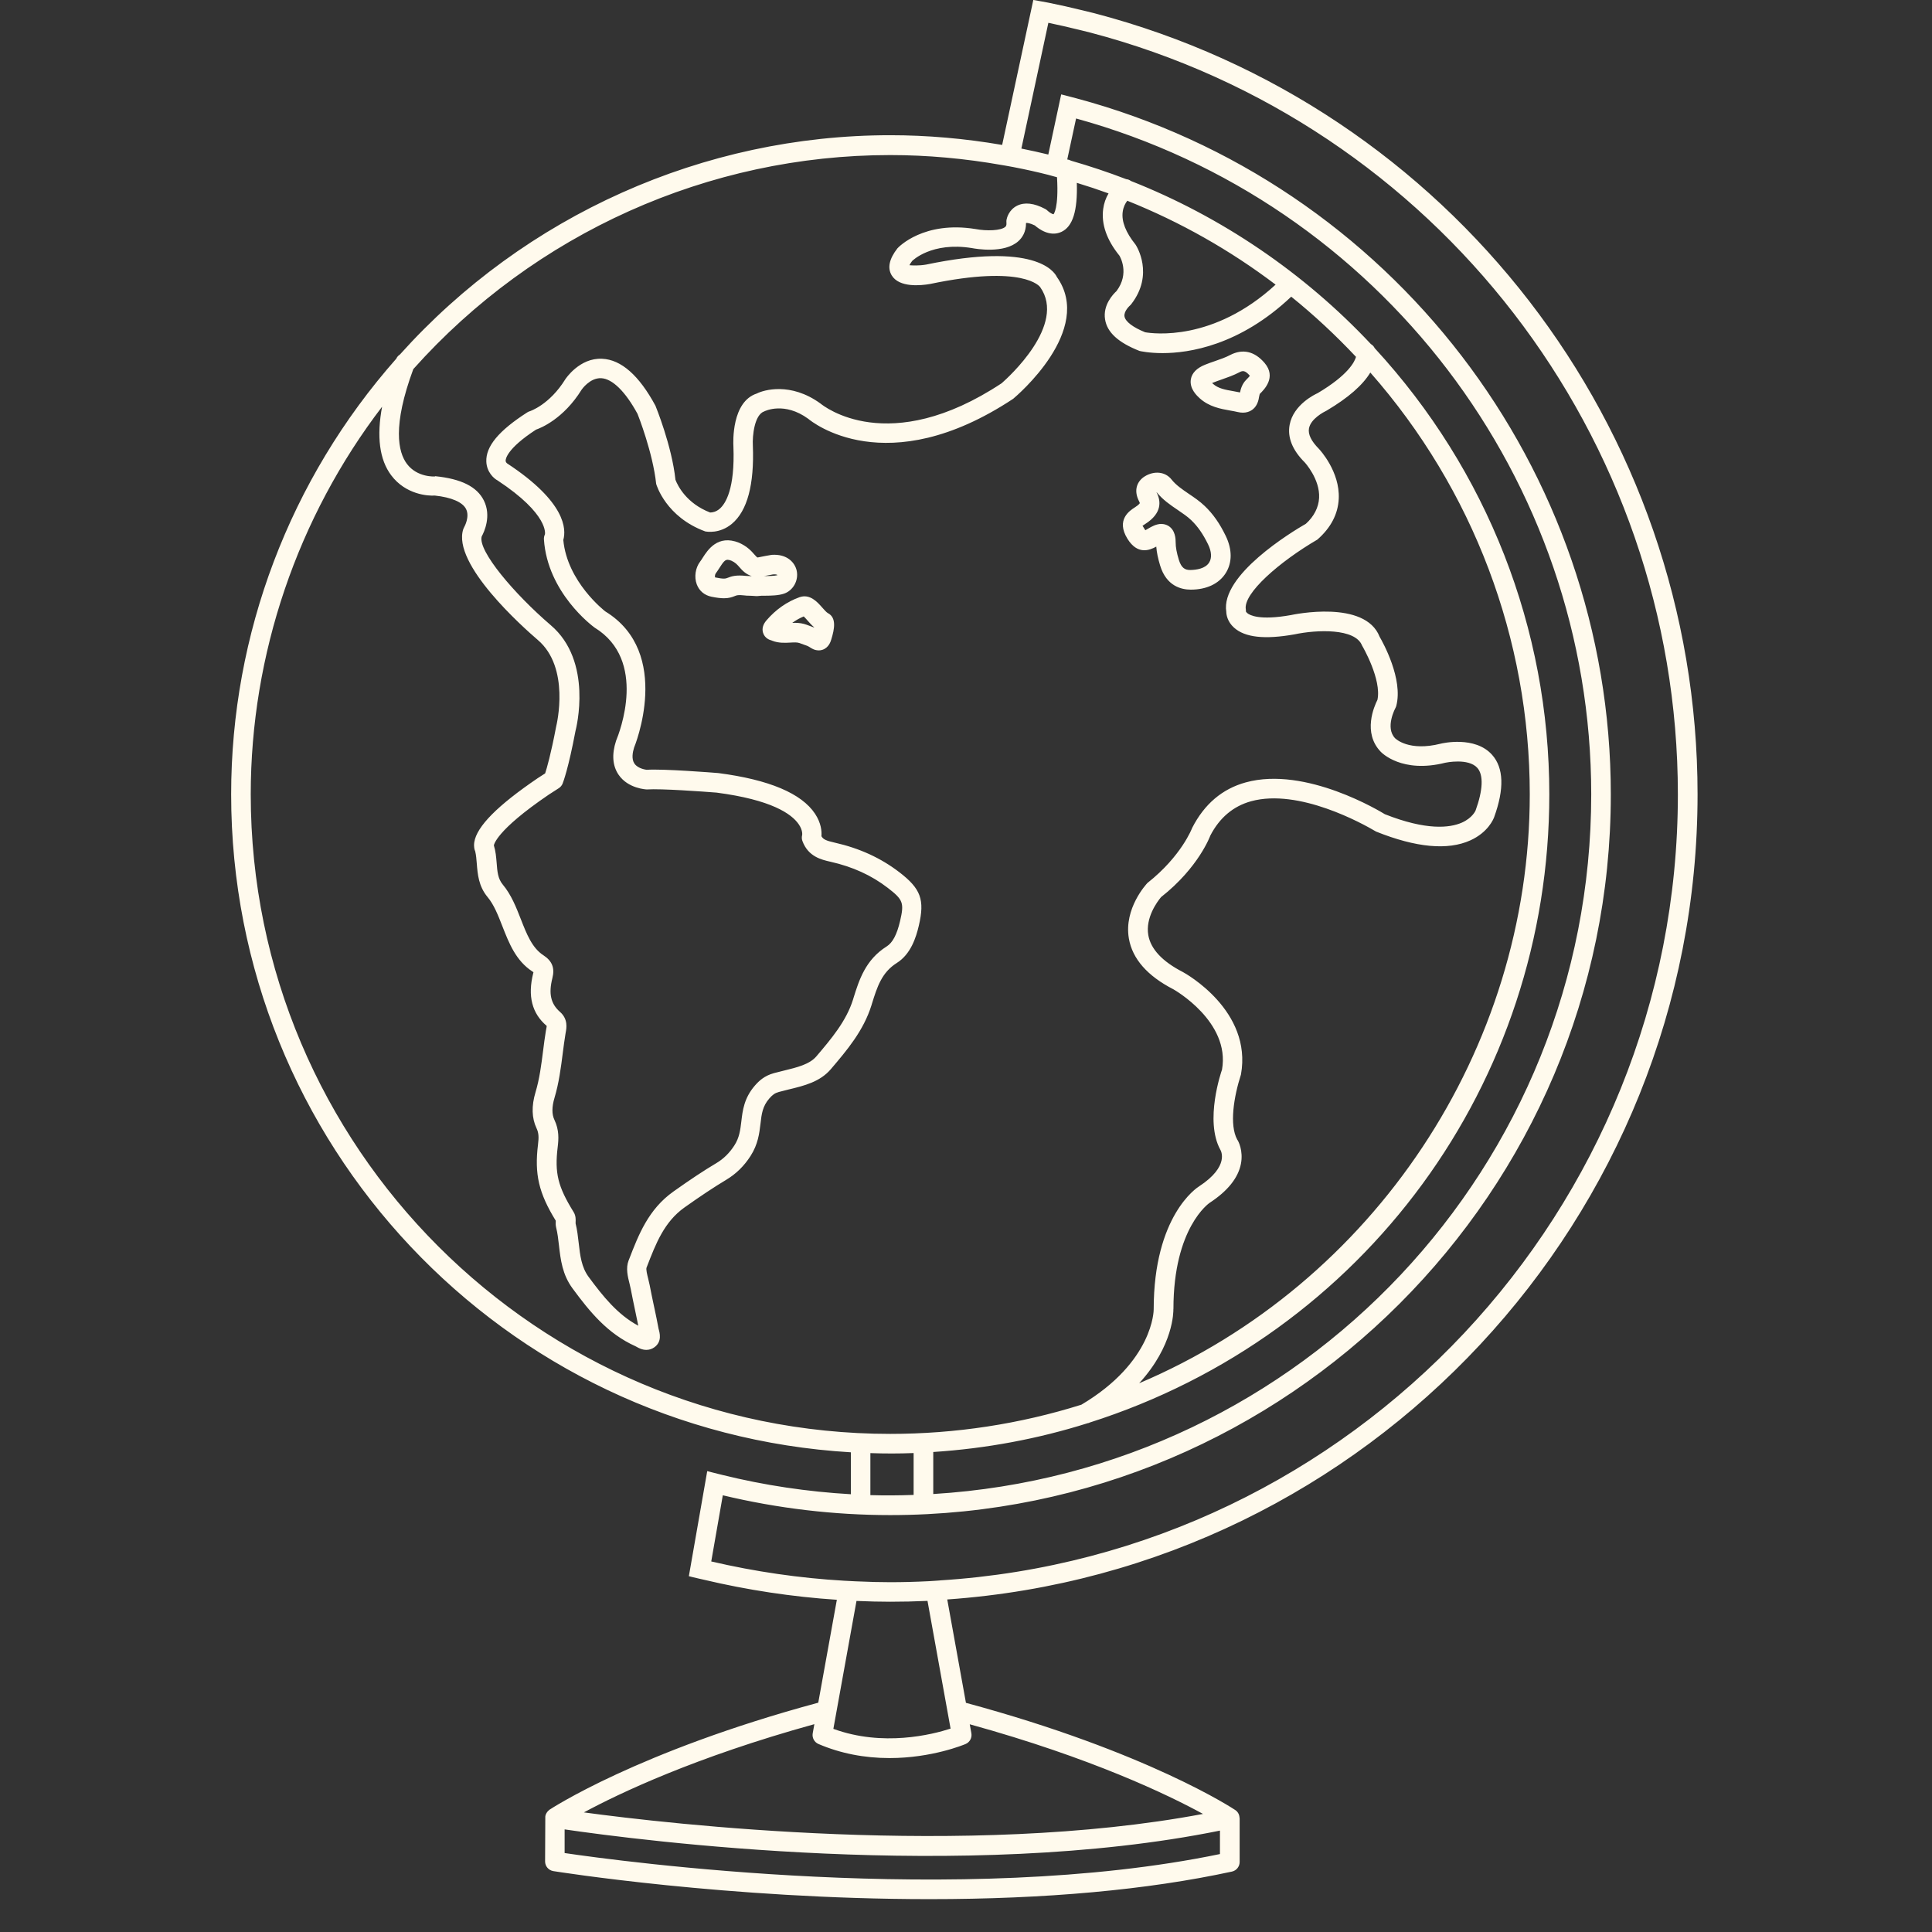 <svg width="588" height="588" viewBox="0 0 588 588" fill="none" xmlns="http://www.w3.org/2000/svg">
<rect x="0" y="0" width="588" height="588" fill="#333333" stroke="none"/>
<g clip-path="url(#clip0_58_70)">
<path d="M515.364 241.757C515.364 128.359 437.719 32.764 332.821 5.287C331.728 4.997 330.603 4.74 329.511 4.467C325.975 3.599 322.424 2.78 318.825 2.057C317.716 1.832 316.591 1.655 315.466 1.462L314.743 4.788L309.923 27.253L309.199 30.579L305.986 45.555C294.593 43.531 282.895 42.406 270.939 42.406C212.031 42.406 159.035 68.116 122.51 108.867C122.157 109.06 121.868 109.349 121.723 109.751C121.723 109.767 121.723 109.783 121.707 109.815C90.582 145.022 71.62 191.204 71.62 241.757C71.62 348.069 155.291 435.195 260.221 440.787V456.101C246.29 455.394 232.695 453.369 219.567 450.139C218.458 449.866 217.349 449.609 216.257 449.32L215.662 452.694L211.693 475.4L211.099 478.758C212.191 479.031 213.316 479.272 214.425 479.529C227.955 482.743 241.903 484.848 256.204 485.716L250.146 519.252C194.74 534.116 168.178 551.695 167.921 551.872C167.857 551.92 167.825 551.984 167.777 552.033C167.6 552.193 167.471 552.37 167.375 552.563C167.359 552.611 167.343 552.643 167.327 552.691C167.262 552.852 167.23 553.013 167.214 553.173C167.214 553.222 167.182 553.27 167.182 553.318V566.543C167.182 567.378 167.793 568.085 168.612 568.23C169.4 568.359 222.106 576.747 282.895 576.747C313.281 576.747 345.708 574.658 374.648 568.375C375.436 568.198 375.998 567.507 375.998 566.703V553.479C375.998 553.479 375.966 553.382 375.966 553.334C375.966 552.804 375.725 552.274 375.243 551.952C374.986 551.775 348.376 534.148 292.857 519.284L286.783 485.62C414.194 477.424 515.364 371.225 515.364 241.773V241.757ZM124.696 111.599C160.61 71.298 212.85 45.861 270.939 45.861C282.654 45.861 294.111 46.953 305.279 48.93C306.403 49.123 307.528 49.316 308.637 49.524C312.237 50.231 315.804 51.003 319.323 51.903C320.432 52.192 321.524 52.513 322.617 52.819C322.713 52.851 322.826 52.883 322.922 52.915C323.726 64.469 321.557 66.14 321.09 66.365C320.191 66.799 318.519 65.593 317.893 64.983C317.78 64.87 317.636 64.758 317.491 64.677C314.502 63.119 312.028 62.781 310.148 63.713C308.059 64.726 307.641 66.815 307.593 67.056C307.56 67.216 307.56 67.377 307.577 67.538C307.721 68.968 307.223 69.611 306.837 69.964C304.909 71.732 299.622 71.523 296.682 70.96C281.77 68.55 274.539 75.926 274.121 76.376C273.318 77.388 270.891 80.505 272.45 83.141C274.378 86.354 280.774 85.535 282.734 85.197C312.654 78.931 317.443 86.403 317.587 86.66C326.779 99.708 305.584 117.657 305.52 117.737C270.184 141.085 249.873 124.663 248.925 123.875C239.107 116.741 230.831 120.919 230.767 120.983C223.922 123.136 224.388 134.593 224.468 135.863C224.966 148.654 222.218 153.78 219.84 155.82C218.265 157.17 216.723 157.283 216.128 157.283C215.951 157.283 215.839 157.283 215.871 157.283C206.647 153.86 204.317 146.356 204.285 146.34C203.289 136.49 198.597 124.775 198.324 124.1C193.567 115.295 188.473 110.715 183.171 110.474C177.161 110.217 173.304 115.809 173.112 116.098C167.953 124.422 161.606 126.382 161.558 126.398C161.397 126.446 161.253 126.511 161.108 126.607C152.945 131.846 149.072 136.377 149.233 140.475C149.346 143.046 151.113 144.669 152.013 145.135C169.4 156.592 166.925 163.212 166.925 163.228C166.796 163.501 166.732 163.807 166.748 164.096C167.777 179.538 180.889 189.453 181.58 189.951C199.111 200.685 189.132 224.74 188.65 225.897C187.445 229.625 187.654 232.71 189.261 235.073C191.671 238.64 196.331 238.993 196.765 239.009C201.891 238.688 218.137 239.99 218.201 239.99C235.363 242.223 241.758 246.755 244.104 250.177C245.775 252.604 245.341 254.468 245.325 254.516C245.229 254.869 245.245 255.239 245.374 255.577C246.884 259.69 250.403 260.494 252.958 261.072C259.932 262.647 265.813 265.33 270.923 269.267C275.985 273.156 276.531 274.65 275.133 280.708C274.105 285.159 272.627 287.859 270.489 289.193C264.431 293.001 262.648 298.689 260.928 304.185L260.8 304.619C258.647 311.513 253.922 317.056 249.359 322.423C247.029 325.155 242.963 326.151 239.01 327.099C237.934 327.357 236.857 327.63 235.813 327.919C233.386 328.594 231.988 329.783 230.638 331.342C227.617 334.812 227.232 338.235 226.83 341.529C226.525 344.213 226.219 346.736 224.5 349.387C222.925 351.846 220.997 353.726 218.635 355.14C214.778 357.454 210.777 360.105 205.667 363.721C198.34 368.911 195.415 376.479 192.571 383.791L192.443 384.144C191.687 386.121 192.25 388.37 192.748 390.347C192.892 390.941 193.037 391.52 193.15 392.082C193.567 394.235 194.017 396.389 194.467 398.542C194.949 400.824 195.431 403.106 195.865 405.387C195.897 405.532 195.929 405.693 195.978 405.853C195.769 405.741 195.56 405.628 195.367 405.532C187.863 402.157 182.898 396.003 178.077 389.447C175.699 386.217 175.265 382.521 174.815 378.6C174.59 376.624 174.349 374.599 173.867 372.591C173.851 372.494 173.867 372.189 173.867 371.98C173.899 371.337 173.947 370.437 173.449 369.618C168.516 361.616 167.439 357.18 168.436 348.953C168.709 346.655 168.869 344.197 167.568 341.433C166.62 339.44 166.604 336.885 167.52 333.816C168.837 329.397 169.416 324.882 169.978 320.495C170.235 318.519 170.492 316.542 170.814 314.566L170.91 314.084C171.151 312.814 171.569 310.693 169.609 308.974C166.411 306.178 165.575 302.61 166.893 297.42C167.536 294.897 166.893 293.274 164.675 291.828C160.883 289.37 159.148 284.934 157.332 280.258C155.934 276.691 154.504 273.011 152.045 270.055C150.278 267.95 150.101 265.491 149.876 262.647C149.747 261.04 149.619 259.385 149.056 257.441C149.056 257.392 148.333 253.054 166.395 240.793L169.416 238.849C169.721 238.656 169.946 238.383 170.075 238.045C170.139 237.885 171.762 233.803 173.931 222.233C174.156 221.398 179.121 201.729 166.796 191.269C157.605 183.395 143.786 168.756 145.505 162.714C146.051 161.718 148.253 157.186 146.132 152.928C144.284 149.232 139.833 146.983 132.586 146.243C132.329 146.276 126.431 146.645 122.896 141.921C120.02 138.064 118.027 129.676 124.744 111.647L124.696 111.599ZM75.027 241.757C75.027 195.013 91.513 152.044 118.943 118.332C115.729 129.917 116.083 138.546 120.148 143.946C124.84 150.18 132.505 149.618 132.489 149.586C138.113 150.18 141.761 151.851 143.031 154.39C144.557 157.427 142.436 161.091 142.42 161.123C142.356 161.236 142.307 161.348 142.259 161.461C138.917 171.52 161.895 191.574 164.547 193.824C175.233 202.902 170.637 221.157 170.573 221.446C168.853 230.525 167.52 234.88 167.054 236.246L164.483 237.901C152.688 245.903 146.373 252.17 145.682 256.541C145.505 257.601 145.714 258.34 145.923 258.774C146.244 260.06 146.357 261.426 146.453 262.856C146.678 265.845 146.935 269.235 149.394 272.176C151.499 274.699 152.784 277.977 154.134 281.448C156.078 286.429 158.087 291.571 162.795 294.64C163.824 295.315 163.84 295.46 163.567 296.536C161.944 302.948 163.181 307.833 167.343 311.48C167.761 311.85 167.793 312.139 167.552 313.393L167.455 313.971C167.118 315.98 166.861 318.004 166.604 320.013C166.057 324.255 165.495 328.642 164.258 332.788C163.101 336.693 163.165 340.067 164.499 342.847C165.334 344.598 165.35 346.173 165.061 348.487C163.968 357.421 165.254 362.756 170.492 371.177C170.508 371.273 170.492 371.546 170.492 371.723C170.476 372.173 170.428 372.751 170.589 373.346C171.039 375.146 171.248 376.977 171.473 378.922C171.955 383.116 172.453 387.454 175.377 391.407C180.487 398.333 185.758 404.857 194.017 408.569C194.162 408.633 194.307 408.714 194.451 408.794C194.949 409.083 195.817 409.549 196.797 409.549C197.327 409.549 197.906 409.405 198.468 409.003C200.172 407.798 199.609 405.902 199.384 405.098C199.336 404.953 199.304 404.809 199.272 404.664C198.838 402.35 198.356 400.052 197.858 397.738C197.408 395.617 196.958 393.48 196.556 391.343C196.444 390.716 196.267 390.074 196.106 389.415C195.705 387.856 195.303 386.233 195.672 385.269L195.801 384.915C198.565 377.765 201.184 371 207.676 366.388C212.722 362.821 216.642 360.217 220.419 357.952C223.247 356.248 225.528 354.015 227.392 351.122C229.53 347.796 229.899 344.615 230.237 341.802C230.59 338.765 230.896 336.13 233.226 333.447C234.415 332.081 235.298 331.486 236.745 331.068C237.741 330.795 238.769 330.538 239.814 330.281C244.297 329.188 248.925 328.064 251.962 324.496C256.75 318.872 261.7 313.039 264.062 305.503L264.19 305.069C265.797 299.927 267.308 295.09 272.305 291.941C276.178 289.514 277.672 284.726 278.46 281.335C280.179 273.943 279.167 271.147 273.012 266.423C267.484 262.181 261.185 259.288 253.713 257.617C251.014 257.007 249.568 256.492 248.748 254.677C248.893 253.552 248.909 251.125 247.061 248.329C243.172 242.432 233.627 238.447 218.571 236.487C217.896 236.438 201.891 235.137 196.797 235.49C196.765 235.49 193.567 235.217 192.089 233.032C191.125 231.586 191.061 229.497 191.864 226.974C191.977 226.701 203.418 199.207 183.508 187.01C183.38 186.914 171.312 177.771 170.203 164.112C170.91 161.943 171.858 153.956 153.797 142.082C153.748 142.049 152.688 141.439 152.656 140.153C152.624 138.916 153.556 135.413 162.779 129.467C164.193 128.985 170.685 126.382 176.004 117.817C176.036 117.769 178.8 113.559 183.058 113.768C187.011 113.961 191.253 118.042 195.255 125.434C195.303 125.547 199.963 137.197 200.975 146.87C201.088 147.256 203.803 156.319 214.939 160.432C215.084 160.464 218.603 161.204 221.977 158.392C226.348 154.744 228.341 147.079 227.907 135.59C227.762 132.986 228.148 125.273 232.101 124.02C232.374 123.875 238.946 120.678 246.868 126.446C247.784 127.234 269.879 145.279 307.593 120.356C308.573 119.537 331.423 100.206 320.56 84.828C320.062 83.783 314.759 74.929 282.139 81.743C279.183 82.241 275.856 82.016 275.423 81.277C275.326 81.116 275.374 80.232 276.724 78.497C276.981 78.24 283.136 72.101 296.119 74.206C297.051 74.383 305.359 75.861 309.167 72.374C310.115 71.507 311.192 69.948 311.031 67.425C311.112 67.216 311.305 66.847 311.706 66.67C312.51 66.316 313.956 66.606 315.723 67.505C316.575 68.293 319.596 70.751 322.553 69.37C325.686 67.907 326.924 62.926 326.425 53.863C330.812 55.165 335.135 56.595 339.393 58.185C338.429 59.455 337.417 61.287 337.079 63.697C336.485 67.939 338.124 72.503 341.836 77.099C341.996 77.34 345.499 83.205 340.711 89.504C339.972 90.179 337.031 93.135 337.642 96.944C338.188 100.334 341.305 103.195 347.17 105.509C347.476 105.573 349.934 106.135 353.903 106.135C362.323 106.135 377.525 103.596 392.983 88.54C400.519 94.55 407.574 101.122 414.146 108.16C414.001 109.654 412.587 114.282 401.628 120.774C401.355 120.903 394.879 123.827 393.835 129.467C393.208 132.874 394.654 136.361 398.109 139.816C398.157 139.864 403.122 145.247 402.817 151.53C402.656 154.872 401.001 157.942 398.173 160.448C395.57 161.959 372.849 175.376 374.568 186.11C374.584 186.785 374.809 188.489 376.512 190.015C379.469 192.683 385.27 193.261 393.77 191.751C399.009 190.642 413.166 189.164 415.704 195.736C415.769 195.848 422.116 206.55 420.509 213.363C419.754 214.794 416.09 222.507 421.216 227.841C421.457 228.099 427.13 233.98 439.647 230.814C439.728 230.798 447.344 229.095 450.622 232.775C452.904 235.33 452.808 240.263 450.333 247.044C450.285 247.156 449.256 249.808 445.448 251.479C441.543 253.182 434.071 254.098 420.847 248.828C419.898 248.233 397.306 234.382 379.501 239.299C372.752 241.163 367.61 245.485 364.091 252.331C364.059 252.411 360.765 261.249 350.191 269.556C349.918 269.846 343.426 276.852 344.873 285.352C345.853 291.121 350.224 296.038 357.792 299.927C357.969 300.023 375.966 310.115 373.17 325.91C372.961 326.521 368.028 340.903 372.527 349.178C372.688 349.419 376.223 355.204 365.634 362.114C365.103 362.451 352.457 370.518 352.457 398.413C352.457 398.574 352.65 414.98 329.559 428.655C311.047 434.472 291.379 437.606 270.988 437.606C162.956 437.606 75.075 349.724 75.075 241.693L75.027 241.757ZM355.815 398.413C355.815 372.671 367.257 365.135 367.417 365.054C372.575 361.68 375.596 357.968 376.384 354.015C377.155 350.126 375.404 347.475 375.404 347.475C371.692 340.646 376.287 327.228 376.416 326.826C379.726 308.347 360.234 297.452 359.351 296.986C352.762 293.596 349.002 289.514 348.199 284.87C347.026 278.121 352.473 272.144 352.441 272.144C363.657 263.37 367.112 253.97 367.176 253.777C370.149 248.008 374.584 244.264 380.369 242.673C396.711 238.158 418.79 251.672 419.272 251.945C431.099 256.669 440.402 257.569 446.943 254.612C452.02 252.314 453.434 248.458 453.483 248.313C456.455 240.166 456.327 234.205 453.113 230.605C448.421 225.367 439.181 227.504 438.763 227.6C428.303 230.252 423.803 225.801 423.626 225.592C419.818 221.639 423.498 214.986 423.53 214.922C423.594 214.794 423.659 214.649 423.691 214.52C425.828 206.341 418.854 194.579 418.693 194.354C414.756 184.038 393.883 188.328 393.063 188.505C383.599 190.192 380.08 188.698 378.826 187.669C377.942 186.93 377.91 186.207 377.91 186.191C377.91 186.046 377.91 185.902 377.894 185.773C376.737 179.426 390.733 168.756 400.085 163.325C403.91 159.982 405.951 156.094 406.16 151.787C406.529 144.058 400.776 137.855 400.503 137.566C397.852 134.915 396.727 132.44 397.129 130.223C397.836 126.35 402.914 124.036 403.139 123.924C411.993 118.685 415.463 114.25 416.781 111.213C447.891 145.89 466.868 191.67 466.868 241.821C466.868 325.139 414.564 396.421 341.096 424.702C356.073 411.831 355.864 399.056 355.848 398.478L355.815 398.413ZM470.259 241.757C470.259 189.662 450.156 142.21 417.311 106.682C417.151 106.264 416.845 105.942 416.444 105.782C396.293 84.249 371.451 67.184 343.539 56.241C343.234 55.968 342.864 55.84 342.462 55.823C336.902 53.686 331.23 51.774 325.461 50.119C325.156 49.91 324.802 49.782 324.433 49.814C324.063 49.717 323.694 49.589 323.324 49.492L326.538 34.5C418.002 59.069 485.556 142.66 485.556 241.789C485.556 356.168 395.618 449.914 282.75 456.085V440.739C299.381 439.759 315.482 436.754 330.78 431.917C330.828 431.901 330.893 431.917 330.941 431.869C330.941 431.869 330.957 431.869 330.973 431.853C411.623 406.319 470.242 330.779 470.242 241.789L470.259 241.757ZM344.567 75.186C341.37 71.201 339.972 67.538 340.405 64.276C340.711 61.946 341.9 60.371 342.703 59.535C359.833 66.3 375.789 75.427 390.187 86.499C369.04 106.81 348.247 102.327 348.151 102.343C343.78 100.608 341.305 98.583 340.952 96.494C340.566 94.148 342.976 92.059 342.992 92.043C343.089 91.963 343.169 91.882 343.25 91.786C349.693 83.51 344.873 75.685 344.551 75.203L344.567 75.186ZM279.359 440.868V456.181C276.563 456.294 273.767 456.39 270.939 456.39C268.497 456.39 266.054 456.342 263.628 456.262V440.9C266.054 440.98 268.481 441.093 270.939 441.093C273.767 441.093 276.563 440.996 279.359 440.884V440.868ZM372.591 565.305C291.652 582.403 184.215 567.121 170.589 565.064V555.295C186.32 557.641 292.134 572.36 372.591 555.584V565.322V565.305ZM293.372 529.584C294.111 529.279 294.529 528.492 294.384 527.72L293.532 522.996C336.179 534.582 361.134 547.63 369.812 552.627C293.741 567.893 195.865 555.471 173.77 552.306C182.769 547.148 207.547 534.341 249.487 522.948L248.62 527.72C248.475 528.508 248.893 529.279 249.632 529.584C256.959 532.718 264.255 533.762 270.746 533.762C283.312 533.762 292.793 529.841 293.372 529.6V529.584ZM289.451 519.573L289.869 521.855L290.784 526.917C286.092 528.572 269.124 533.585 252.235 526.965L253.167 521.839L253.633 519.3L259.675 485.877C263.419 486.053 267.195 486.166 270.971 486.166C275.133 486.166 279.279 486.053 283.393 485.845L289.483 519.557L289.451 519.573ZM286.173 482.229C285.032 482.293 283.891 482.406 282.75 482.454C278.845 482.647 274.908 482.759 270.939 482.759C267.356 482.759 263.789 482.647 260.253 482.486C259.113 482.438 257.956 482.374 256.815 482.309C242.513 481.474 228.549 479.369 215.019 476.139L218.972 453.482C235.636 457.579 253.022 459.781 270.923 459.781C391.151 459.781 488.963 361.969 488.963 241.741C488.963 140.989 420.252 56.016 327.245 31.125C326.152 30.836 325.043 30.531 323.935 30.258L323.228 33.584L320.014 48.544C316.495 47.644 312.927 46.873 309.328 46.166L312.542 31.19L313.265 27.863L318.086 5.399C321.685 6.122 325.236 6.926 328.771 7.793C329.88 8.066 330.989 8.324 332.082 8.613C435.453 35.753 511.941 129.966 511.941 241.741C511.941 369.521 411.976 474.339 286.157 482.213L286.173 482.229Z" fill="#FFFAED"/>
<path d="M282.895 578C221.624 578 168.934 569.548 168.403 569.467C166.957 569.226 165.897 567.989 165.897 566.527L165.961 552.868C165.961 552.868 165.993 552.531 166.105 552.241C166.379 551.647 166.62 551.326 166.925 551.068L167.198 550.811C167.471 550.635 194.017 533.071 249.037 518.207L254.694 486.889C241.115 485.989 227.473 483.932 214.136 480.767L212.786 480.461C212.127 480.317 211.452 480.156 210.793 479.995L209.652 479.706L215.244 447.729L216.594 448.083C217.398 448.291 218.217 448.5 219.037 448.693L219.888 448.902C232.631 452.052 245.775 454.012 258.968 454.767V442.008C153.09 435.742 70.351 348.005 70.351 241.757C70.351 192.94 88.187 145.858 120.614 109.156C120.823 108.674 121.193 108.224 121.707 107.903C159.79 65.481 214.184 41.153 270.955 41.153C282.155 41.153 293.613 42.149 305.005 44.109L314.486 -0.016L317.073 0.45C317.748 0.562 318.423 0.675 319.082 0.819C322.44 1.494 325.943 2.282 329.816 3.23L331.005 3.519C331.728 3.696 332.435 3.857 333.142 4.049C441.19 32.347 516.649 130.094 516.649 241.757C516.649 370.437 416.46 477.794 288.294 486.793L293.982 518.256C349.5 533.232 375.709 550.715 375.966 550.892C376.705 551.39 377.171 552.193 377.235 553.109L377.284 553.479V566.703C377.284 568.102 376.287 569.323 374.937 569.612C349.211 575.188 318.246 578 282.911 578H282.895ZM212.577 477.794C212.834 477.858 213.091 477.907 213.348 477.971L214.73 478.292C228.405 481.538 242.385 483.611 256.284 484.447L257.714 484.527L251.255 520.264L250.467 520.473C195.447 535.24 168.885 552.756 168.612 552.932L168.387 553.623L168.419 566.543C168.419 566.752 168.564 566.928 168.773 566.961C169.303 567.041 221.784 575.461 282.846 575.461C318.005 575.461 348.793 572.665 374.343 567.121C374.536 567.073 374.68 566.912 374.68 566.703L374.648 553.431C374.648 553.27 374.616 553.109 374.488 553.013C374.23 552.836 347.781 535.337 292.488 520.521L291.7 520.312L285.225 484.447L286.655 484.35C414.162 476.155 514.046 369.602 514.046 241.773C514.046 131.267 439.374 34.548 332.451 6.54C331.76 6.363 331.053 6.186 330.362 6.026L329.157 5.737C325.317 4.788 321.846 4.001 318.535 3.342C317.893 3.214 317.234 3.101 316.591 2.989L316.414 2.957L306.95 47.066L305.729 46.857C294.079 44.784 282.364 43.724 270.907 43.724C214.794 43.724 161.044 67.795 123.426 109.767L122.623 110.699C90.581 146.95 72.906 193.502 72.906 241.757C72.906 347.057 155.227 433.91 260.302 439.502L261.507 439.566V457.435L260.173 457.37C246.37 456.679 232.615 454.655 219.278 451.377L218.426 451.168C218.04 451.071 217.671 450.991 217.285 450.895L212.593 477.794H212.577ZM282.975 574.577C227.264 574.577 178.286 567.523 170.38 566.334L169.287 566.173V553.816L170.749 554.041C182.849 555.857 291.299 571.235 372.302 554.33L373.845 554.009V566.35L372.832 566.559C344.455 572.553 312.735 574.577 282.959 574.577H282.975ZM171.842 563.972C188.184 566.382 292.375 580.651 371.29 564.277V557.142C293.58 572.922 194.676 560.115 171.842 556.773V563.956V563.972ZM282.895 561.336C231.506 561.336 185.935 555.359 173.561 553.591L169.882 553.061L173.095 551.213C181.901 546.167 206.921 533.2 249.118 521.727L251.078 521.196L249.857 527.961C249.825 528.154 249.921 528.347 250.114 528.427C256.429 531.127 263.371 532.493 270.714 532.493C283.12 532.493 292.456 528.588 292.841 528.427C293.018 528.347 293.13 528.154 293.098 527.961L291.877 521.244L293.837 521.775C336.533 533.36 361.616 546.457 370.422 551.534L373.347 553.222L370.036 553.88C342.382 559.44 311.722 561.304 282.895 561.304V561.336ZM177.707 551.599C203.401 555.086 294.191 565.611 366.132 552.065C355.59 546.296 332.258 535.032 295.139 524.78L295.637 527.511C295.878 528.893 295.155 530.243 293.87 530.789C293.452 530.966 283.65 535.064 270.73 535.064C263.033 535.064 255.77 533.634 249.118 530.789C247.832 530.243 247.109 528.893 247.35 527.527L247.848 524.747C211.516 534.791 188.377 545.846 177.707 551.599ZM270.602 531.609C264.753 531.609 258.245 530.741 251.737 528.186L250.757 527.801L258.566 484.591L259.691 484.639C263.885 484.832 267.565 484.929 270.939 484.929C274.989 484.929 279.15 484.816 283.296 484.623L284.421 484.559L292.231 527.801L291.202 528.17C288.165 529.247 280.291 531.625 270.618 531.625L270.602 531.609ZM253.649 526.178C268.722 531.689 283.682 527.929 289.306 526.097L282.284 487.226C278.476 487.403 274.667 487.484 270.923 487.484C267.806 487.484 264.447 487.403 260.671 487.243L253.633 526.178H253.649ZM270.923 484.077C267.758 484.077 264.447 483.997 260.173 483.804C259.016 483.756 257.875 483.691 256.718 483.627C242.674 482.808 228.533 480.719 214.698 477.424L213.525 477.151L217.928 451.955L219.262 452.277C236.198 456.438 253.585 458.543 270.923 458.543C390.444 458.543 487.693 361.31 487.693 241.773C487.693 143.833 421.586 57.72 326.923 32.379C326.249 32.202 325.59 32.025 324.915 31.849L320.994 50.151L319.708 49.83C316.398 48.994 312.927 48.207 309.087 47.468L307.801 47.211L317.089 3.937L318.327 4.178C321.701 4.853 325.204 5.64 329.061 6.588L330.218 6.877C330.941 7.054 331.664 7.231 332.387 7.424C438.844 35.368 513.195 131.749 513.195 241.789C513.195 369.377 413.487 475.56 286.205 483.547L284.855 483.643C284.164 483.691 283.457 483.74 282.766 483.772C278.588 483.981 274.715 484.077 270.907 484.077H270.923ZM286.06 480.992C411.992 473.102 510.656 368.027 510.656 241.789C510.656 132.906 437.092 37.553 331.76 9.898C331.053 9.722 330.346 9.545 329.623 9.368L328.45 9.079C325.108 8.259 322.022 7.552 319.066 6.942L310.854 45.218C313.763 45.797 316.463 46.407 319.05 47.034L322.971 28.731L324.256 29.053C325.365 29.326 326.457 29.631 327.566 29.92C423.353 55.566 490.248 142.676 490.248 241.789C490.248 362.724 391.858 461.114 270.923 461.114C253.842 461.114 236.712 459.09 219.985 455.089L216.466 475.223C229.771 478.324 243.365 480.301 256.863 481.088C258.004 481.152 259.145 481.217 260.286 481.265C264.512 481.458 267.806 481.538 270.923 481.538C274.683 481.538 278.524 481.442 282.67 481.233C283.344 481.201 284.019 481.152 284.694 481.104L286.076 481.008L286.06 480.992ZM270.923 457.692C268.465 457.692 266.006 457.644 263.58 457.563L262.342 457.515V439.598L264.238 439.662C269.236 439.839 274.282 439.823 279.295 439.614L280.629 439.55V457.419L279.408 457.467C276.596 457.579 273.783 457.676 270.939 457.676L270.923 457.692ZM264.897 455.04C269.268 455.169 273.687 455.137 278.058 454.976V442.233C273.671 442.41 269.252 442.41 264.897 442.25V455.04ZM281.48 457.419V439.518L282.686 439.454C298.963 438.489 315.016 435.549 330.41 430.696C413.374 404.423 468.989 328.53 468.989 241.789C468.989 191.944 450.301 144.283 416.379 107.582L415.528 106.682C395.409 85.181 370.358 68.164 343.089 57.446L342.028 57.029C336.468 54.875 330.78 52.979 325.14 51.372L324.754 51.196H324.545L321.846 50.424L325.606 32.925L326.907 33.279C421.087 58.571 486.874 144.315 486.874 241.805C486.874 356.441 397.257 451.12 282.862 457.37L281.513 457.451L281.48 457.419ZM284.035 441.912V454.703C396.438 447.874 484.287 354.593 484.287 241.757C484.287 145.874 419.882 61.496 327.502 36.059L324.818 48.528C325.22 48.576 325.622 48.705 325.991 48.914C331.583 50.521 337.224 52.401 342.751 54.522C343.282 54.57 343.764 54.763 344.198 55.084C371.675 65.915 396.92 83.06 417.231 104.721C417.729 105.011 418.131 105.428 418.388 105.959C452.663 143.126 471.528 191.349 471.528 241.757C471.528 329.558 415.287 406.384 331.551 432.978L331.455 433.058L331.053 433.138C315.964 437.911 300.12 440.868 284.035 441.912ZM270.923 438.955C162.201 438.955 73.741 350.496 73.741 241.757C73.741 196.668 89.441 152.559 117.931 117.528L121.787 112.788L120.148 118.685C117.031 129.933 117.368 138.177 121.145 143.19C124.278 147.352 128.89 148.172 131.075 148.316V148.156L132.618 148.316C138.692 148.975 142.677 150.871 144.155 153.812C145.923 157.315 143.77 161.3 143.512 161.75C140.958 169.399 156.046 184.889 165.35 192.859C176.454 202.292 171.987 220.964 171.778 221.751C170.074 230.814 168.725 235.201 168.227 236.663L168.082 237.081L165.125 238.977C150.856 248.667 147.321 253.986 146.887 256.75C146.774 257.505 146.887 257.971 147.016 258.228C147.449 259.851 147.562 261.265 147.674 262.743C147.899 265.7 148.14 268.737 150.326 271.372C152.575 274.056 153.877 277.43 155.275 280.998C157.155 285.786 159.083 290.735 163.438 293.58C164.9 294.528 165.173 295.203 164.756 296.858C163.245 302.835 164.322 307.19 168.13 310.532C169.175 311.448 168.966 312.509 168.757 313.65L168.66 314.212C168.339 316.189 168.082 318.197 167.825 320.19C167.278 324.48 166.716 328.899 165.431 333.157C164.354 336.741 164.418 339.826 165.607 342.301C166.571 344.325 166.588 346.157 166.282 348.632C165.238 357.229 166.459 362.339 171.521 370.502L171.697 370.952C171.73 371.177 171.73 371.401 171.697 371.771C171.681 372.237 171.649 372.655 171.746 373.041C172.212 374.937 172.437 376.881 172.662 378.777C173.128 382.81 173.61 386.972 176.325 390.652C181.339 397.433 186.481 403.829 194.451 407.412C194.628 407.492 194.805 407.589 194.981 407.685C195.544 408.007 196.652 408.537 197.456 408.087L195.319 406.898C195.142 406.801 194.965 406.705 194.789 406.625C187.011 403.122 181.933 396.823 176.984 390.138C174.397 386.635 173.963 382.778 173.481 378.697C173.256 376.72 173.031 374.728 172.549 372.832C172.501 372.591 172.485 372.333 172.517 371.819C172.549 371.305 172.581 370.694 172.292 370.212C167.23 362.017 166.073 357.197 167.102 348.728C167.375 346.543 167.503 344.374 166.346 341.915C165.254 339.633 165.222 336.757 166.234 333.382C167.52 329.06 168.098 324.593 168.644 320.27C168.934 318.085 169.175 316.189 169.48 314.292L169.576 313.778C169.866 312.3 169.978 310.998 168.676 309.857C165.125 306.74 164.145 302.675 165.559 297.034C166.057 295.042 165.639 293.981 163.888 292.84C159.742 290.157 157.958 285.545 156.046 280.676C154.696 277.189 153.298 273.606 150.952 270.81C148.928 268.383 148.719 265.62 148.494 262.679C148.381 261.136 148.253 259.562 147.723 257.73C147.514 256.814 147.449 251.961 165.559 239.652L168.612 237.692C168.837 237.338 170.428 233.241 172.565 221.912C172.79 221.028 177.611 202.147 165.848 192.152C165.607 191.944 141.584 171.247 144.155 162.264C144.686 161.22 146.726 157.122 144.878 153.394C143.239 150.116 139.029 148.091 132.345 147.4C132.409 147.416 125.788 147.947 121.755 142.564C118.686 138.466 116.501 129.692 123.426 111.069L123.667 110.667C161.14 68.614 214.794 44.495 270.875 44.495C282.252 44.495 293.87 45.539 305.423 47.596L306.452 47.773C307.239 47.901 308.026 48.046 308.798 48.207C312.735 48.978 316.238 49.766 319.548 50.601C320.255 50.778 320.962 50.987 321.669 51.18L323.742 51.758L324.111 52.754C324.867 63.553 323.131 66.702 321.54 67.441C319.532 68.389 317.009 65.915 316.913 65.802C314.197 64.356 312.108 64.035 310.63 64.774C309.119 65.513 308.798 67.023 308.766 67.2C308.91 68.791 308.524 69.98 307.609 70.816C305.15 73.082 299.172 72.664 296.36 72.117C282.011 69.803 275.262 76.842 274.973 77.147C274.378 77.918 272.353 80.505 273.462 82.385C274.667 84.394 279.038 84.426 282.429 83.848C312.542 77.549 318.069 85.021 318.6 85.904C327.936 99.145 308.557 116.612 306.307 118.573C270.104 142.515 248.909 125.498 248.025 124.775C239.026 118.235 231.394 121.979 231.313 122.011C225.046 124.02 225.625 135.236 225.657 135.718C226.075 146.42 224.371 153.474 220.595 156.72C218.796 158.263 216.98 158.488 216.048 158.488L215.807 157.202L215.357 158.408L214.328 158.038V158.006C207.194 154.985 204.221 149.618 203.257 147.336L203.032 147.272L202.935 146.404C201.923 136.441 197.118 124.647 197.07 124.534C192.603 116.259 187.863 111.904 183.042 111.695C177.611 111.454 174.14 116.693 174.108 116.741C168.644 125.563 161.879 127.555 161.815 127.587C154.086 132.537 150.294 136.811 150.454 140.362C150.535 142.435 152.029 143.672 152.543 143.946C170.251 155.596 168.355 162.811 168.082 163.598L166.7 164.048L167.969 163.967C168.966 179.024 182.142 188.778 182.271 188.874C200.188 199.849 190.884 223.664 189.775 226.347C188.747 229.577 188.891 232.277 190.257 234.301C192.394 237.451 196.701 237.676 196.733 237.676C201.168 237.386 214.184 238.351 218.072 238.64C235.925 240.954 242.61 245.758 245.1 249.39C247.141 252.363 246.531 254.693 246.498 254.789C247.784 258.533 250.644 259.176 253.167 259.754C260.318 261.377 266.36 264.125 271.63 268.175C277.078 272.369 277.817 274.393 276.306 280.917C275.198 285.722 273.526 288.663 271.1 290.205C265.444 293.756 263.805 298.979 262.085 304.49L261.957 304.94C259.723 312.075 254.919 317.731 250.258 323.195C247.655 326.248 243.381 327.276 239.235 328.289C238.175 328.546 237.114 328.803 236.086 329.092C233.965 329.687 232.775 330.699 231.538 332.113C228.79 335.295 228.421 338.364 228.035 341.61C227.714 344.309 227.392 347.105 225.512 350.014C223.825 352.633 221.768 354.642 219.229 356.168C215.405 358.466 211.436 361.085 206.342 364.701C199.32 369.682 196.46 377.058 193.712 384.192L193.567 384.546C192.957 386.137 193.471 388.177 193.921 389.961C194.114 390.7 194.242 391.247 194.339 391.777C194.756 393.93 195.206 396.067 195.656 398.204C196.138 400.486 196.62 402.784 197.054 405.082L197.793 407.846C198.404 407.3 198.34 406.528 198.034 405.484C197.97 405.275 197.922 405.098 197.89 404.953C197.488 402.768 197.022 400.583 196.572 398.413L196.395 397.594C195.978 395.601 195.56 393.625 195.174 391.632C195.062 391.054 194.917 390.443 194.756 389.833C194.29 388.017 193.84 386.201 194.355 384.867L194.499 384.514C197.327 377.17 200.011 370.245 206.824 365.408C211.886 361.824 215.839 359.205 219.647 356.923C222.299 355.333 224.452 353.228 226.219 350.496C228.196 347.427 228.533 344.534 228.871 341.722C229.24 338.605 229.578 335.664 232.165 332.675C233.515 331.117 234.607 330.394 236.311 329.911C237.323 329.622 238.367 329.365 239.428 329.108C243.702 328.064 248.121 327.003 250.901 323.741C255.609 318.213 260.478 312.493 262.76 305.181L262.889 304.747C264.496 299.622 266.151 294.303 271.55 290.928C275.021 288.743 276.403 284.276 277.142 281.11C278.749 274.2 277.913 271.919 272.16 267.5C266.793 263.37 260.639 260.558 253.36 258.919C250.628 258.292 248.603 257.682 247.511 255.271L247.35 254.934L247.398 254.564C247.527 253.568 247.511 251.527 245.904 249.085C242.224 243.509 232.952 239.716 218.329 237.804C217.719 237.756 201.746 236.471 196.797 236.824C196.203 236.792 192.683 236.39 190.948 233.803C189.759 232.036 189.63 229.577 190.562 226.652C190.723 226.283 201.618 199.721 182.769 188.167C182.142 187.701 170.01 178.365 168.853 164.289V164.032L168.918 163.791C169.367 162.409 170.749 154.889 153.025 143.222C152.913 143.158 151.354 142.21 151.322 140.266C151.258 138.08 153.074 134.256 162.024 128.471C163.502 127.925 169.737 125.482 174.847 117.207C174.879 117.159 178.125 112.274 183.058 112.547C187.477 112.756 192.073 117.014 196.315 124.872C196.877 126.254 201.184 137.325 202.18 146.79C202.244 146.934 204.783 155.387 215.309 159.275C215.309 159.275 218.281 159.79 221.077 157.443C225.127 154.069 226.975 146.742 226.541 135.67C226.541 135.59 225.978 124.631 231.619 122.831C231.715 122.751 238.898 119.151 247.527 125.434C248.491 126.254 269.847 143.737 306.805 119.312C307.641 118.621 329.623 100.013 319.435 85.599C319.146 85.037 314.55 76.279 282.316 83.028C282.204 83.044 275.503 84.121 274.233 81.968C273.558 80.843 274.619 79.059 275.631 77.758C275.985 77.372 282.525 70.768 296.232 72.985C299.205 73.564 305.471 73.981 308.219 71.475C309.28 70.494 309.778 69.177 309.665 67.554V67.265L309.746 67.007C310.003 66.349 310.469 65.834 311.079 65.561C312.59 64.886 314.711 65.658 316.222 66.413L316.511 66.606C317.009 67.072 319.628 69.321 321.926 68.261C324.465 67.088 325.509 62.283 325.059 53.975L324.963 52.16L326.698 52.674C331.23 54.024 335.633 55.486 339.746 57.029L341.353 57.623L340.309 58.989C339.184 60.467 338.493 62.106 338.236 63.906C337.69 67.779 339.2 71.957 342.719 76.327C342.976 76.729 346.945 83.317 341.61 90.307C340.919 90.966 338.268 93.569 338.782 96.783C339.248 99.708 342.189 102.263 347.524 104.368C347.604 104.368 349.95 104.898 353.775 104.898H353.791C361.44 104.898 376.576 102.664 391.971 87.656L392.774 86.869L393.658 87.576C401.098 93.505 408.264 100.158 414.949 107.324L415.335 107.742L415.271 108.321C415.046 110.619 413.021 115.455 402.142 121.899C401.757 122.076 395.875 124.759 394.959 129.725C394.413 132.681 395.731 135.783 398.88 138.932C398.961 139.012 404.295 144.781 403.958 151.61C403.781 155.242 402.014 158.633 398.88 161.429C389.528 166.844 374.407 177.915 375.693 185.934C375.725 186.609 375.902 187.894 377.219 189.083C379.839 191.429 385.43 191.927 393.401 190.513C400.246 189.067 414.001 188.183 416.749 195.302C417.343 196.282 423.257 206.679 421.602 213.685L421.489 213.99C420.782 215.34 417.472 222.282 421.987 226.99C422.212 227.231 427.37 232.582 439.181 229.609C439.261 229.577 447.585 227.649 451.426 231.955C454.077 234.912 454.061 240.15 451.394 247.51C451.249 247.863 449.996 250.836 445.834 252.668C441.704 254.468 433.927 255.48 420.236 250.033C419.095 249.342 397 235.747 379.71 240.536C373.331 242.304 368.397 246.465 365.087 252.925C365.087 252.925 361.761 261.988 350.834 270.569C350.834 270.569 344.647 277.27 345.981 285.143C346.897 290.494 351.011 295.09 358.226 298.802C358.435 298.914 377.251 309.391 374.263 326.135C374.166 326.473 369.233 340.758 373.491 348.568C373.62 348.776 377.814 355.574 366.18 363.19C365.634 363.528 353.582 371.289 353.582 398.429C353.582 398.542 353.984 415.591 330.057 429.78C310.742 435.886 290.913 438.907 270.827 438.907L270.923 438.955ZM116.388 123.65C90.501 157.46 76.312 199.175 76.312 241.757C76.312 349.082 163.631 436.4 270.939 436.4C290.752 436.4 310.34 433.412 329.125 427.514C351.107 414.45 351.139 398.671 351.123 398.51C351.123 369.939 364.348 361.439 364.91 361.085C374.375 354.899 371.531 350.126 371.402 349.917C366.566 341.047 371.692 326.167 371.917 325.541C374.504 310.918 357.31 301.196 357.133 301.1C349.195 297.018 344.631 291.812 343.571 285.625C341.996 276.466 348.922 269.058 349.211 268.737C359.576 260.574 362.805 252.057 362.838 251.961C366.549 244.698 372.013 240.086 379.115 238.126C397.466 233.048 420.493 247.205 421.473 247.799C434.135 252.813 441.222 251.977 444.902 250.37C448.18 248.924 449.096 246.674 449.096 246.658C451.345 240.456 451.538 235.86 449.626 233.707C446.894 230.638 439.952 232.116 439.888 232.132C426.647 235.474 420.477 229.063 420.22 228.79C414.66 223.005 418.243 214.938 419.223 212.994C420.541 206.823 414.788 196.877 414.531 196.459C412.475 191.188 400.841 191.606 393.963 193.068C384.9 194.675 378.906 194.016 375.58 191.028C373.523 189.18 373.234 187.042 373.218 186.207C371.418 175.039 393.095 161.911 397.466 159.388C399.876 157.219 401.323 154.439 401.467 151.514C401.757 145.826 397.145 140.78 397.097 140.732C393.336 136.988 391.778 133.115 392.501 129.275C393.658 123.104 400.278 119.987 401.033 119.649C410.305 114.154 412.282 110.12 412.699 108.61C406.481 101.99 399.86 95.835 392.983 90.291C377.219 105.219 361.745 107.469 353.839 107.469H353.823C349.709 107.469 347.09 106.875 346.817 106.81C340.325 104.255 336.934 101.138 336.324 97.201C335.617 92.814 338.798 89.52 339.795 88.604C343.908 83.157 340.823 78.031 340.695 77.806C336.806 73.001 335.119 68.164 335.761 63.553C335.986 61.882 336.533 60.307 337.384 58.861C334.283 57.736 331.053 56.659 327.727 55.647C327.984 64.212 326.49 68.968 323.035 70.575C319.516 72.214 316.109 69.643 314.952 68.614C313.426 67.875 312.574 67.811 312.269 67.859C312.301 70.623 311.063 72.374 309.987 73.355C305.68 77.308 296.826 75.701 295.83 75.508C283.489 73.499 277.656 79.38 277.608 79.429C277.174 79.991 276.933 80.409 276.788 80.714C277.592 80.795 279.697 80.907 281.882 80.521C314.743 73.66 320.801 82.482 321.669 84.314C333.094 100.463 309.376 120.517 308.364 121.369C269.718 146.934 246.932 128.262 245.984 127.459C238.737 122.188 232.872 125.081 232.631 125.193C229.578 126.189 228.967 132.729 229.128 135.558C229.594 147.481 227.441 155.499 222.748 159.42C219.004 162.537 215.068 161.814 214.634 161.734C202.71 157.347 199.818 147.69 199.706 147.272C198.693 137.775 194.226 126.43 194.033 125.964C190.337 119.167 186.384 115.263 182.962 115.102C179.507 114.957 177.064 118.541 177.032 118.573C171.472 127.555 164.499 130.287 163.149 130.753C154.07 136.65 153.877 139.848 153.893 140.202C153.893 140.732 154.343 141.037 154.391 141.069C172.228 152.8 172.372 161.075 171.44 164.337C172.629 177.16 184.103 185.982 184.215 186.078C204.848 198.692 193.101 227.263 192.973 227.552C192.539 228.95 192.153 231.023 193.085 232.389C194.194 234.028 196.813 234.285 196.845 234.285C201.73 233.948 216.899 235.137 218.619 235.281C234.077 237.29 243.959 241.468 248.073 247.687C249.937 250.531 250.13 253.038 250.001 254.5C250.532 255.448 251.432 255.866 253.938 256.428C261.587 258.148 268.063 261.12 273.735 265.475C280.259 270.489 281.48 273.831 279.649 281.689C278.813 285.288 277.206 290.398 272.932 293.081C268.336 295.974 266.954 300.393 265.363 305.503L265.235 305.937C262.792 313.746 257.747 319.66 252.878 325.38C249.568 329.269 244.747 330.442 240.071 331.567C239.042 331.808 238.03 332.065 237.05 332.338C235.845 332.675 235.17 333.141 234.141 334.314C232.068 336.693 231.795 339.023 231.458 341.963C231.104 344.92 230.719 348.246 228.421 351.83C226.444 354.899 224.018 357.277 221.013 359.077C217.269 361.326 213.364 363.913 208.351 367.465C202.164 371.851 199.625 378.44 196.926 385.414L196.781 385.767C196.556 386.346 196.99 388.017 197.263 389.126C197.44 389.849 197.601 390.507 197.729 391.134C198.099 393.111 198.516 395.071 198.934 397.048L199.111 397.867C199.577 400.052 200.043 402.254 200.445 404.455C200.782 405.644 201.57 408.328 199.127 410.063C198.388 410.578 197.585 410.835 196.717 410.835C195.399 410.835 194.323 410.24 193.744 409.903C193.615 409.838 193.503 409.774 193.407 409.726C184.874 405.885 179.491 399.217 174.268 392.146C171.151 387.92 170.621 383.421 170.123 379.066C169.898 377.154 169.705 375.354 169.271 373.635C169.078 372.864 169.11 372.173 169.142 371.675V371.514C163.952 363.062 162.635 357.373 163.743 348.31C164 346.205 164 344.872 163.293 343.377C161.831 340.308 161.719 336.612 162.988 332.402C164.209 328.337 164.756 324.014 165.286 319.836C165.543 317.795 165.8 315.771 166.138 313.746L166.25 313.152C166.379 312.525 166.395 312.3 166.379 312.22C161.895 308.427 160.546 303.125 162.281 296.199C162.313 296.086 162.345 295.99 162.361 295.894C162.297 295.845 162.201 295.781 162.056 295.685C156.994 292.39 154.921 287.056 152.897 281.897C151.579 278.523 150.342 275.341 148.365 272.979C145.65 269.717 145.36 265.973 145.119 262.952C145.007 261.538 144.91 260.237 144.621 259.064C144.428 258.71 144.139 257.714 144.348 256.316C145.103 251.511 151.434 245.132 163.695 236.808L165.913 235.378C166.427 233.803 167.68 229.497 169.255 221.173C169.448 220.369 173.577 203.176 163.663 194.756C159.26 190.979 137.471 171.648 141.006 161.011C141.07 160.818 141.166 160.609 141.279 160.416C141.343 160.32 143.03 157.267 141.841 154.921C140.797 152.832 137.422 151.369 132.345 150.823C130.272 150.968 123.507 150.55 119.072 144.669C115.488 139.912 114.572 132.842 116.324 123.586L116.388 123.65ZM132.441 144.926C140.411 145.729 145.168 148.14 147.257 152.318C149.619 157.042 147.353 161.911 146.598 163.277C145.393 167.647 156.528 180.76 167.6 190.256C180.567 201.264 175.361 221.655 175.136 222.523C173.015 233.803 171.408 238.029 171.231 238.479C170.99 239.074 170.589 239.54 170.074 239.877L167.054 241.822C150.679 252.941 150.31 257.264 150.31 257.312C150.872 259.112 151.001 260.831 151.145 262.502C151.354 265.25 151.515 267.403 153.009 269.203C155.612 272.32 157.091 276.113 158.521 279.76C160.272 284.244 161.928 288.486 165.366 290.719C168.05 292.471 168.901 294.608 168.114 297.693C166.925 302.418 167.616 305.503 170.444 307.977C172.951 310.179 172.421 312.959 172.163 314.292L172.083 314.775C171.778 316.606 171.537 318.486 171.296 320.35C170.701 325.043 170.107 329.622 168.757 334.138C167.937 336.885 167.921 339.135 168.741 340.838C170.203 343.908 170.026 346.687 169.737 349.05C168.773 357.02 169.769 361.101 174.574 368.879C175.297 370.036 175.217 371.257 175.184 371.98C175.184 372.109 175.168 372.269 175.184 372.366C175.666 374.278 175.907 376.351 176.132 378.359C176.566 382.152 176.968 385.671 179.153 388.627C183.508 394.525 187.959 400.101 194.258 403.475C193.937 401.9 193.615 400.31 193.278 398.735C192.828 396.582 192.362 394.412 191.96 392.259C191.864 391.777 191.751 391.279 191.623 390.781C191.061 388.547 190.402 385.976 191.318 383.614L191.462 383.26C194.355 375.772 197.343 368.027 204.992 362.612C210.134 358.964 214.152 356.297 218.04 353.983C220.242 352.665 222.009 350.914 223.488 348.632C225.046 346.221 225.303 343.94 225.625 341.304C226.01 337.978 226.46 334.202 229.722 330.426C231.024 328.931 232.631 327.421 235.507 326.617C236.568 326.328 237.644 326.055 238.737 325.798C242.481 324.882 246.354 323.95 248.427 321.54C252.91 316.269 257.554 310.822 259.627 304.185L259.755 303.751C261.459 298.288 263.387 292.117 269.847 288.052C271.678 286.895 272.964 284.452 273.928 280.355C275.23 274.763 274.876 273.831 270.184 270.215C265.219 266.391 259.498 263.788 252.717 262.261C250.034 261.651 245.968 260.735 244.217 255.962C243.992 255.384 243.976 254.741 244.136 254.13C244.136 254.13 244.393 252.764 243.092 250.868C240.906 247.671 234.768 243.412 218.072 241.227C214.136 240.922 201.28 239.974 196.877 240.263C196.701 240.263 191.141 240.038 188.248 235.764C186.417 233.048 186.159 229.593 187.493 225.479C188.554 222.908 197.151 200.926 180.969 191.012C180.31 190.529 166.62 180.39 165.543 164.16C165.511 163.63 165.623 163.1 165.848 162.634C165.848 162.634 167.246 156.624 151.37 146.179C150.342 145.649 148.14 143.705 148.012 140.507C147.819 135.863 151.772 131.09 160.465 125.514C160.706 125.354 160.963 125.241 161.237 125.161C161.285 125.145 167.23 123.233 172.067 115.407C172.131 115.311 176.39 108.835 183.267 109.188C189.052 109.446 194.499 114.25 199.481 123.474C199.577 123.699 204.494 135.734 205.571 146.018C206.23 147.738 208.849 153.185 216.128 155.981C216.835 155.981 217.928 155.788 219.037 154.84C220.804 153.314 223.713 148.831 223.214 135.895C223.134 134.529 222.652 122.253 230.349 119.762C232.374 118.717 240.601 116.195 249.712 122.815C250.612 123.554 270.393 139.414 304.845 116.644C306.805 114.925 324.674 98.856 316.575 87.383C316.495 87.254 311.626 80.441 283.023 86.435C280.243 86.917 273.655 87.592 271.373 83.783C270.039 81.534 270.634 78.786 273.125 75.588C273.51 75.154 281.159 67.152 296.891 69.707C300.249 70.35 304.668 70.221 305.97 69.032C306.114 68.904 306.403 68.63 306.307 67.682C306.275 67.409 306.291 67.136 306.339 66.863C306.436 66.365 307.014 63.858 309.585 62.589C311.851 61.48 314.711 61.801 318.086 63.585C318.343 63.713 318.584 63.89 318.793 64.099C319.387 64.677 320.319 65.208 320.64 65.208C320.64 65.208 322.263 63.488 321.701 53.943L321.058 53.767C320.383 53.574 319.692 53.381 319.001 53.204C315.739 52.369 312.269 51.597 308.38 50.842C307.625 50.697 306.853 50.553 306.082 50.424L305.038 50.248C293.629 48.223 282.155 47.194 270.923 47.194C215.662 47.194 162.763 70.928 125.788 112.338C119.361 129.725 121.177 137.614 123.844 141.182C127.01 145.392 132.361 145.022 132.393 145.006L132.441 144.926ZM334.653 428.495L340.261 423.674C354.819 411.156 354.578 398.976 354.562 398.462V398.413C354.562 372.028 366.244 364.283 366.742 363.962C371.595 360.796 374.423 357.357 375.146 353.758C375.628 351.331 374.986 349.483 374.6 348.664L374.295 348.085C370.743 341.561 374.07 329.96 375.162 326.553C378.312 308.974 359.543 298.545 358.74 298.111C351.798 294.528 347.813 290.157 346.945 285.079C345.933 279.294 349.307 274.088 350.947 271.967L350.85 271.758L351.654 271.131C362.58 262.583 365.923 253.471 365.955 253.375C369.185 247.076 373.893 243.123 380.031 241.42C395.538 237.129 415.881 248.442 419.802 250.756C431.243 255.336 440.21 256.251 446.428 253.423C450.992 251.35 452.245 247.992 452.293 247.847C455.089 240.166 455.041 234.655 452.165 231.425C447.971 226.733 439.165 228.79 439.069 228.806C427.901 231.65 422.903 226.669 422.71 226.444C418.308 221.864 422.244 214.569 422.405 214.263C424.462 206.47 417.697 195.125 417.633 195.013C414.515 186.946 399.041 188.457 393.32 189.694C383.791 191.381 379.742 190.031 378.007 188.585C376.866 187.637 376.673 186.625 376.641 186.239C375.243 178.397 390.942 167.069 399.443 162.136C402.801 159.163 404.697 155.596 404.89 151.643C405.243 144.444 399.812 138.595 399.571 138.354C396.631 135.413 395.377 132.569 395.875 129.901C396.614 125.852 401.162 123.361 402.544 122.702C411.253 117.544 414.467 113.286 415.608 110.619L416.395 108.787L417.729 110.281C450.237 146.517 468.137 193.197 468.137 241.757C468.137 322.713 417.263 396.694 341.546 425.827L334.653 428.478V428.495ZM357.117 398.397C357.133 399.136 357.213 409.517 346.704 420.99C418.083 390.684 465.582 319.483 465.582 241.757C465.582 194.466 448.356 148.943 417.054 113.382C414.756 117.207 410.305 121.096 403.781 124.952C402.865 125.402 398.928 127.443 398.382 130.383C398.061 132.167 399.073 134.256 401.403 136.602C401.692 136.907 407.831 143.512 407.445 151.787C407.22 156.463 405.035 160.641 400.937 164.225C389.432 170.941 378.264 180.631 379.164 185.484C379.196 185.725 379.212 185.95 379.212 186.175C379.228 186.143 379.292 186.335 379.662 186.641C380.337 187.203 383.293 188.906 392.854 187.203C393.738 187.01 415.447 182.447 419.882 193.791C420.911 195.559 427.081 206.679 424.96 214.81C424.896 215.051 424.799 215.292 424.687 215.501C424.655 215.565 421.473 221.446 424.59 224.676C424.751 224.837 428.768 228.79 438.506 226.331C438.94 226.219 448.903 223.889 454.109 229.722C457.66 233.691 457.869 240.086 454.736 248.715C454.575 249.165 452.968 253.279 447.521 255.753C440.659 258.871 431.002 257.971 418.838 253.102L418.549 252.941C414.788 250.724 395.313 239.861 380.754 243.862C375.339 245.357 371.161 248.876 368.349 254.323C368.349 254.323 364.894 263.965 353.373 273.027C352.184 274.441 348.568 279.326 349.484 284.613C350.223 288.839 353.743 292.615 359.961 295.813C360.861 296.295 381.172 307.592 377.685 327.019C375.5 333.816 374.118 342.365 376.544 346.832C376.85 347.17 378.457 350.207 377.669 354.224C376.818 358.53 373.604 362.515 368.14 366.083C368.028 366.163 357.133 373.587 357.133 398.365L357.117 398.397ZM353.389 104.03C350.513 104.03 348.6 103.725 347.99 103.613C342.832 101.588 340.148 99.306 339.714 96.703C339.2 93.537 342.221 91.047 342.253 91.031C348.054 83.558 343.973 76.633 343.539 75.942C340.148 71.7 338.67 67.715 339.152 64.115C339.505 61.512 340.775 59.712 341.787 58.652L342.382 58.041L343.169 58.362C360.267 65.111 376.335 74.239 390.958 85.487L392.131 86.387L391.055 87.415C376.111 101.781 361.199 104.014 353.373 104.014L353.389 104.03ZM348.52 101.122C350.914 101.54 369.281 104.062 388.227 86.628C374.359 76.119 359.19 67.538 343.089 61.094C342.478 61.882 341.884 63.006 341.691 64.485C341.305 67.377 342.607 70.719 345.579 74.415L345.644 74.512C345.885 74.881 351.364 83.478 344.278 92.589C344.165 92.75 344.005 92.894 343.844 93.039C343.844 93.039 341.98 94.71 342.237 96.301C342.494 97.86 344.776 99.611 348.52 101.122Z" fill="#FFFAED"/>
<path d="M365.971 120.26C368.574 122.622 371.756 123.185 374.552 123.683C375.371 123.827 376.191 123.972 376.978 124.165C377.428 124.277 377.862 124.326 378.264 124.326C379.035 124.326 379.71 124.133 380.289 123.747C381.172 123.136 381.703 122.124 381.912 120.662C382.024 119.794 382.313 119.151 382.538 118.942C383.936 117.577 386.829 114.716 383.888 111.278C381.237 108.176 378.248 107.469 374.97 109.173C373.524 109.928 371.949 110.474 370.278 111.053C369.233 111.422 368.205 111.776 367.176 112.193C366.405 112.515 364.059 113.463 363.673 115.632C363.288 117.85 365.296 119.666 365.955 120.276L365.971 120.26ZM368.478 115.343C369.442 114.957 370.422 114.604 371.402 114.266C373.106 113.672 374.873 113.061 376.545 112.177C378.376 111.229 379.662 111.567 381.301 113.479C381.895 114.186 382.169 114.507 380.144 116.5C379.035 117.593 378.666 119.28 378.537 120.18C378.473 120.662 378.376 120.871 378.376 120.903C378.312 120.903 378.135 120.919 377.75 120.839C376.898 120.63 376.014 120.485 375.13 120.324C372.559 119.874 370.133 119.441 368.253 117.737C367.128 116.725 367.048 116.243 367.032 116.243C367.048 116.211 367.273 115.841 368.478 115.359V115.343Z" fill="#FFFAED"/>
<path d="M378.28 125.595C377.782 125.595 377.251 125.531 376.705 125.402C375.95 125.226 375.178 125.081 374.407 124.952C371.499 124.438 367.996 123.811 365.119 121.208C364.332 120.485 361.938 118.316 362.436 115.407C362.773 113.511 364.219 112.033 366.71 111.021C367.738 110.603 368.799 110.233 369.876 109.864C371.499 109.301 373.025 108.771 374.391 108.048C378.215 106.071 381.831 106.907 384.868 110.458C388.58 114.813 384.707 118.605 383.438 119.858C383.438 119.858 383.277 120.212 383.181 120.839C382.924 122.654 382.201 123.972 381.011 124.792C380.224 125.322 379.308 125.595 378.264 125.595H378.28ZM366.839 119.312C369.169 121.417 372.013 121.931 374.777 122.413C375.677 122.574 376.496 122.719 377.283 122.912C378.248 123.137 379.019 123.056 379.581 122.671C379.951 122.413 380.465 121.915 380.674 120.469C380.819 119.409 381.188 118.493 381.67 118.027C383.856 115.889 384.755 114.218 382.956 112.097C380.69 109.446 378.36 108.867 375.612 110.297C374.086 111.101 372.463 111.663 370.759 112.258C369.747 112.611 368.719 112.965 367.722 113.383C367.112 113.64 365.248 114.395 364.991 115.857C364.91 116.291 364.991 116.709 365.151 117.111L365.971 115.632C366.26 115.118 366.951 114.62 368.044 114.186C369.024 113.784 370.036 113.431 371.033 113.077C372.704 112.499 374.423 111.888 375.998 111.069C379.035 109.494 380.963 111.101 382.313 112.676C383.711 114.315 383.036 115.52 381.076 117.432C380.208 118.284 379.935 119.762 379.838 120.373C379.806 120.63 379.758 120.807 379.726 120.951L379.983 122.156L378.456 122.205C378.264 122.205 377.974 122.205 377.524 122.108C376.673 121.899 375.821 121.755 374.953 121.61C372.318 121.144 369.586 120.662 367.433 118.718C366.983 118.3 366.614 117.914 366.34 117.545H365.328C365.778 118.38 366.517 119.039 366.855 119.344L366.003 120.292L366.871 119.344L366.839 119.312ZM368.895 116.564C368.895 116.564 369.056 116.709 369.136 116.789C370.743 118.252 372.897 118.621 375.387 119.055C376.062 119.168 376.737 119.296 377.396 119.441C377.605 118.332 378.119 116.741 379.276 115.6C379.935 114.941 380.256 114.572 380.401 114.363C378.906 112.66 378.231 112.756 377.171 113.318C375.435 114.234 373.62 114.861 371.884 115.472C370.904 115.809 369.94 116.147 369.008 116.532C369.008 116.532 368.944 116.548 368.928 116.564H368.895Z" fill="#FFFAED"/>
<path d="M241.243 173.995C240.81 171.938 238.897 169.881 234.96 170.154C234.752 170.154 234.045 170.299 233.209 170.46C232.341 170.636 230.734 170.942 230.574 170.974C229.754 170.829 229.401 170.46 228.613 169.56C227.794 168.628 226.669 167.342 224.435 166.346C218.972 164.161 216.481 168.049 214.987 170.363C214.698 170.813 214.408 171.263 214.119 171.665C212.914 173.256 212.576 175.554 213.267 177.385C213.862 178.96 215.115 180.005 216.819 180.358C218.377 180.68 219.502 180.808 220.386 180.808C221.623 180.808 222.395 180.551 223.198 180.23C223.889 179.94 224.5 179.699 226.701 179.956C227.488 180.053 228.276 180.021 228.951 180.069C229.77 180.133 230.365 180.181 230.879 180.101C231.313 180.037 231.988 180.037 232.775 180.037C234.543 180.021 236.76 179.989 238.271 179.474C240.44 178.719 241.742 176.325 241.276 173.995H241.243ZM237.13 176.261C236.133 176.598 234.157 176.63 232.711 176.646C231.747 176.646 230.895 176.678 230.381 176.743C230.124 176.775 229.706 176.727 229.176 176.678C228.517 176.63 227.762 176.582 226.974 176.566C224.226 176.261 223.037 176.614 221.896 177.064C221.141 177.369 220.482 177.626 217.493 177.016C216.947 176.903 216.626 176.646 216.449 176.18C216.176 175.441 216.337 174.364 216.835 173.722C217.188 173.272 217.51 172.742 217.863 172.211C219.116 170.267 219.936 169.11 221.414 169.11C221.896 169.11 222.459 169.238 223.118 169.496C224.596 170.154 225.303 170.958 226.058 171.81C226.958 172.822 227.954 173.979 229.995 174.332C230.525 174.429 231.136 174.332 233.868 173.802C234.511 173.674 235.057 173.561 235.218 173.545C235.957 173.497 237.676 173.497 237.917 174.686C238.03 175.264 237.756 176.036 237.146 176.261H237.13Z" fill="#FFFAED"/>
<path d="M220.37 182.078C219.342 182.078 218.12 181.933 216.546 181.612C214.408 181.178 212.818 179.844 212.062 177.851C211.227 175.618 211.629 172.838 213.091 170.91C213.364 170.556 213.621 170.154 213.878 169.737C215.389 167.391 218.458 162.602 224.901 165.173C227.44 166.298 228.726 167.76 229.561 168.724C230.156 169.399 230.349 169.592 230.574 169.672L232.936 169.206C233.852 169.03 234.623 168.901 234.848 168.869C239.621 168.531 241.967 171.279 242.481 173.722C243.092 176.662 241.404 179.699 238.656 180.663C236.953 181.258 234.639 181.29 232.775 181.306C231.908 181.306 231.361 181.306 231.024 181.37C230.397 181.467 229.738 181.403 228.887 181.338C228.597 181.322 228.34 181.306 228.067 181.306C227.569 181.306 227.039 181.29 226.508 181.21C224.644 181.001 224.227 181.162 223.648 181.403C222.812 181.74 221.864 182.078 220.354 182.078H220.37ZM221.382 166.973C218.94 166.973 217.494 168.821 216.064 171.054C215.726 171.568 215.437 172.034 215.132 172.436C214.2 173.673 213.926 175.521 214.457 176.935C214.907 178.092 215.79 178.848 217.06 179.105C220.145 179.731 221.479 179.539 222.684 179.04C223.648 178.655 224.452 178.414 226.814 178.687C227.264 178.751 227.697 178.751 228.115 178.767C228.421 178.767 228.726 178.767 229.015 178.799C229.786 178.864 230.301 178.896 230.654 178.848C231.088 178.783 231.731 178.783 232.486 178.767C234.43 178.751 236.503 178.719 237.821 178.269C239.396 177.723 240.344 175.955 239.99 174.252C239.829 173.529 239.058 171.167 235.041 171.424C234.848 171.44 234.205 171.568 233.434 171.713L230.574 172.275L230.333 172.227C229.047 172.002 228.421 171.295 227.633 170.395C226.846 169.496 225.866 168.387 223.905 167.503C222.957 167.117 222.122 166.957 221.382 166.957V166.973ZM220.306 178.671C219.583 178.671 218.618 178.558 217.237 178.269C216.015 178.012 215.485 177.241 215.26 176.63C214.826 175.489 215.067 173.931 215.822 172.934C216.144 172.517 216.449 172.034 216.754 171.552C218.361 169.046 219.968 166.844 223.584 168.306C225.367 169.094 226.235 170.09 227.006 170.974C227.826 171.922 228.613 172.806 230.204 173.079C230.51 173.143 231.377 172.999 233.611 172.549L233.98 172.484C234.495 172.388 234.912 172.308 235.057 172.292C238.335 172.067 239.01 173.722 239.155 174.429C239.38 175.57 238.849 177 237.548 177.466C236.439 177.851 234.72 177.9 232.727 177.916C231.827 177.916 231.04 177.932 230.574 177.996C230.252 178.028 229.867 177.996 229.401 177.964C228.469 177.9 227.73 177.835 226.99 177.835C224.371 177.562 223.407 177.835 222.395 178.253C221.8 178.494 221.238 178.671 220.322 178.671H220.306ZM221.398 170.379C220.659 170.379 220.129 171.006 218.924 172.902C218.538 173.497 218.201 174.027 217.847 174.493C217.606 174.814 217.526 175.441 217.638 175.73C220.354 176.293 220.836 176.1 221.414 175.875C222.652 175.377 224.018 174.943 227.103 175.28C227.633 175.313 228.228 175.313 228.79 175.345C226.926 174.75 225.866 173.545 225.062 172.629C224.355 171.826 223.793 171.183 222.571 170.636C222.122 170.46 221.704 170.363 221.382 170.363L221.398 170.379ZM235.619 174.814C235.507 174.814 235.394 174.814 235.282 174.814C235.234 174.814 234.88 174.895 234.462 174.975L234.093 175.039C233.498 175.152 233 175.248 232.566 175.329C232.615 175.329 232.647 175.329 232.695 175.329C233.852 175.329 235.764 175.296 236.616 175.055C236.584 174.927 236.262 174.798 235.619 174.798V174.814Z" fill="#FFFAED"/>
<path d="M251.367 187.702C250.724 187.364 249.985 186.513 249.246 185.693C247.832 184.086 246.08 182.11 243.734 182.929C240.151 184.199 236.841 186.513 234.205 189.614C233.916 189.951 233.064 190.964 233.418 192.169C233.755 193.245 234.752 193.551 235.282 193.711C235.346 193.744 235.411 193.776 235.475 193.792C237.194 194.451 238.881 194.354 240.376 194.274C241.677 194.194 242.818 194.145 243.815 194.515C244.2 194.676 244.602 194.804 245.004 194.949C245.775 195.222 246.514 195.479 247.125 195.881C247.559 196.17 248.282 196.652 249.149 196.652C249.407 196.652 249.664 196.62 249.937 196.523C251.062 196.122 251.528 195.029 251.753 194.242C253.231 189.437 252.395 188.248 251.367 187.718V187.702ZM248.619 192.796C247.768 192.297 246.9 191.992 246.112 191.719C245.775 191.606 245.422 191.478 245.052 191.333C243.943 190.915 242.834 190.819 241.806 190.819C241.26 190.819 240.713 190.851 240.215 190.883C239.299 190.932 238.48 190.98 237.692 190.883C239.765 188.714 242.224 187.107 244.795 186.175C245.197 186.255 246.145 187.332 246.707 187.975C247.462 188.826 248.234 189.71 249.149 190.353C249.101 190.851 248.941 191.735 248.635 192.828L248.619 192.796Z" fill="#FFFAED"/>
<path d="M249.134 197.937C247.88 197.937 246.932 197.294 246.418 196.957C245.92 196.619 245.277 196.395 244.586 196.17C244.168 196.025 243.751 195.88 243.349 195.72C242.626 195.446 241.629 195.511 240.472 195.575C238.914 195.655 237.002 195.768 235.041 195.013L234.736 194.884C234.414 194.82 232.759 194.338 232.229 192.57C231.859 191.333 232.197 190.063 233.257 188.826C236.053 185.548 239.54 183.105 243.333 181.756C246.482 180.663 248.748 183.202 250.226 184.889C250.821 185.564 251.544 186.384 251.978 186.609C254.629 187.99 253.986 191.445 252.99 194.643C252.813 195.238 252.251 197.085 250.371 197.744C249.969 197.889 249.567 197.953 249.15 197.953L249.134 197.937ZM241.822 192.956C242.658 192.956 243.477 193.036 244.265 193.325C244.666 193.486 245.036 193.615 245.422 193.743C246.225 194.016 247.077 194.306 247.832 194.82C248.282 195.125 248.925 195.527 249.503 195.318C249.953 195.157 250.275 194.707 250.532 193.872C251.158 191.847 251.705 189.324 250.773 188.842C249.921 188.408 249.101 187.46 248.298 186.56C246.771 184.825 245.598 183.636 244.152 184.15C240.778 185.339 237.676 187.524 235.17 190.465C234.864 190.819 234.495 191.333 234.639 191.815C234.752 192.184 235.089 192.345 235.636 192.49C237.387 193.165 238.866 193.084 240.28 193.004C240.794 192.972 241.308 192.94 241.806 192.94L241.822 192.956ZM249.407 194.755L247.977 193.92C247.237 193.486 246.45 193.213 245.695 192.956C245.341 192.827 244.972 192.699 244.57 192.538C243.429 192.104 241.79 192.088 240.264 192.168C239.364 192.217 238.416 192.281 237.5 192.136L235.041 191.783L236.761 189.983C238.962 187.701 241.581 185.966 244.345 184.953L244.683 184.825L245.036 184.905C245.743 185.05 246.418 185.709 247.639 187.107C248.362 187.926 249.085 188.746 249.857 189.276L250.467 189.694L250.403 190.433C250.339 191.124 250.13 192.104 249.841 193.149L249.391 194.739L249.407 194.755ZM241.806 189.549C243.236 189.549 244.409 189.742 245.502 190.144C245.888 190.304 246.225 190.417 246.547 190.529C246.916 190.658 247.334 190.803 247.768 190.979C247.768 190.947 247.768 190.931 247.768 190.899C247.029 190.272 246.386 189.549 245.775 188.858C245.534 188.585 245.004 187.974 244.618 187.605C243.413 188.103 242.24 188.762 241.131 189.565C241.356 189.565 241.581 189.565 241.806 189.565V189.549Z" fill="#FFFAED"/>
<path d="M352.039 164.803C352.521 164.514 352.842 164.353 353.067 164.273C353.099 164.465 353.131 164.739 353.131 165.124C353.147 167.069 353.517 169.174 354.288 171.745C355.911 177.031 359.479 178.172 362.178 178.188H362.355C366.726 178.188 370.116 176.614 371.932 173.753C373.7 170.957 373.684 167.374 371.868 163.662C370.1 160.014 368.156 157.251 365.778 154.969C364.299 153.571 362.66 152.446 361.053 151.369C358.964 149.955 357.004 148.622 355.526 146.758C354.031 144.861 351.412 144.62 349.002 146.131C348.037 146.741 345.981 148.541 347.796 152.028C348.375 153.137 348.552 153.94 346.013 155.563C343.667 157.058 341.61 159.147 344.229 163.357C347.009 167.824 349.934 166.088 352.039 164.835V164.803ZM347.845 158.408C349.178 157.556 353.212 154.985 350.833 150.421C350.271 149.345 350.496 149.2 350.833 148.991C350.978 148.895 352.28 148.107 352.874 148.846C354.674 151.128 356.956 152.671 359.157 154.165C360.716 155.21 362.178 156.206 363.432 157.411C365.521 159.404 367.224 161.862 368.815 165.124C370.084 167.744 370.18 170.154 369.072 171.905C367.883 173.785 365.472 174.717 362.226 174.766C359.848 174.75 358.418 173.512 357.566 170.732C356.891 168.499 356.554 166.699 356.554 165.076C356.554 163.775 356.361 161.927 354.867 161.091C354.417 160.834 353.951 160.737 353.485 160.737C352.215 160.737 350.962 161.477 350.143 161.959C348.134 163.148 348.15 163.132 347.138 161.509C345.949 159.613 346.286 159.404 347.861 158.391L347.845 158.408Z" fill="#FFFAED"/>
<path d="M362.371 179.458C359.623 179.442 355.012 178.462 353.083 172.115C352.425 169.945 352.039 168.097 351.91 166.362C349.757 167.551 346.19 168.869 343.153 164C339.521 158.151 343.908 155.371 345.338 154.455C346.8 153.523 346.897 153.121 346.897 153.121C346.897 153.089 346.881 152.976 346.688 152.591C344.808 148.975 346.302 146.308 348.343 145.022C351.284 143.174 354.674 143.544 356.554 145.938C357.904 147.642 359.784 148.911 361.777 150.277C363.448 151.402 365.135 152.543 366.678 154.021C369.168 156.399 371.193 159.275 373.041 163.084C375.05 167.23 375.05 171.247 373.041 174.429C370.984 177.674 367.208 179.458 362.387 179.458H362.371ZM354.08 162.473L354.337 164.064C354.369 164.289 354.417 164.626 354.417 165.109C354.433 166.94 354.787 168.933 355.526 171.359C356.651 175.007 358.884 176.871 362.211 176.887C366.292 176.887 369.313 175.521 370.888 173.047C372.398 170.652 372.366 167.503 370.759 164.193C369.056 160.673 367.208 158.038 364.942 155.869C363.56 154.535 361.953 153.459 360.411 152.414C358.209 150.92 356.169 149.538 354.578 147.529C353.501 146.147 351.589 146.019 349.725 147.192C348.247 148.124 348.006 149.538 348.97 151.418C350.046 153.475 349.436 154.889 346.736 156.608C344.358 158.135 343.426 159.533 345.354 162.65C347.475 166.041 349.307 164.964 351.428 163.711C351.991 163.373 352.36 163.196 352.617 163.1L354.112 162.489L354.08 162.473ZM362.227 176.051C359.254 176.035 357.326 174.412 356.329 171.118C355.606 168.756 355.269 166.844 355.253 165.109C355.253 163.534 354.915 162.618 354.224 162.216C353.26 161.686 351.702 162.521 350.786 163.068C348.52 164.418 347.572 164.675 346.061 162.232C344.438 159.629 345.065 158.665 347.154 157.331C349.323 155.949 351.3 154.133 349.693 151.016C349.355 150.373 348.584 148.895 350.143 147.915C351.316 147.143 352.939 146.886 353.871 148.059C355.542 150.18 357.743 151.675 359.865 153.105C361.455 154.182 362.966 155.194 364.3 156.496C366.501 158.601 368.301 161.172 369.956 164.578C371.434 167.615 371.482 170.459 370.133 172.613C368.735 174.814 366.003 176.019 362.227 176.068V176.051ZM353.469 159.468C354.192 159.468 354.867 159.645 355.478 159.983C357.776 161.284 357.808 164.144 357.808 165.076C357.808 166.571 358.129 168.242 358.772 170.363C359.559 172.934 360.716 173.48 362.227 173.48C364.203 173.448 366.838 173.047 367.995 171.215C368.863 169.849 368.751 167.872 367.674 165.671C366.147 162.537 364.525 160.207 362.564 158.327C361.375 157.187 359.961 156.238 358.45 155.21C356.217 153.7 353.919 152.141 352.039 149.827C352.023 149.827 352.007 149.827 351.991 149.843C353.324 152.398 353.79 156.142 348.552 159.468C348.247 159.661 347.893 159.886 347.716 160.031C347.797 160.079 347.925 160.336 348.231 160.834C348.359 161.027 348.472 161.236 348.584 161.381C348.841 161.252 349.179 161.043 349.5 160.85C350.4 160.32 351.878 159.452 353.485 159.452L353.469 159.468Z" fill="#FFFAED"/>
</g>
<defs>
<clipPath id="clip0_58_70">
<rect width="446.299" height="578" fill="white" transform="translate(70.351)"/>
</clipPath>
</defs>
</svg>
